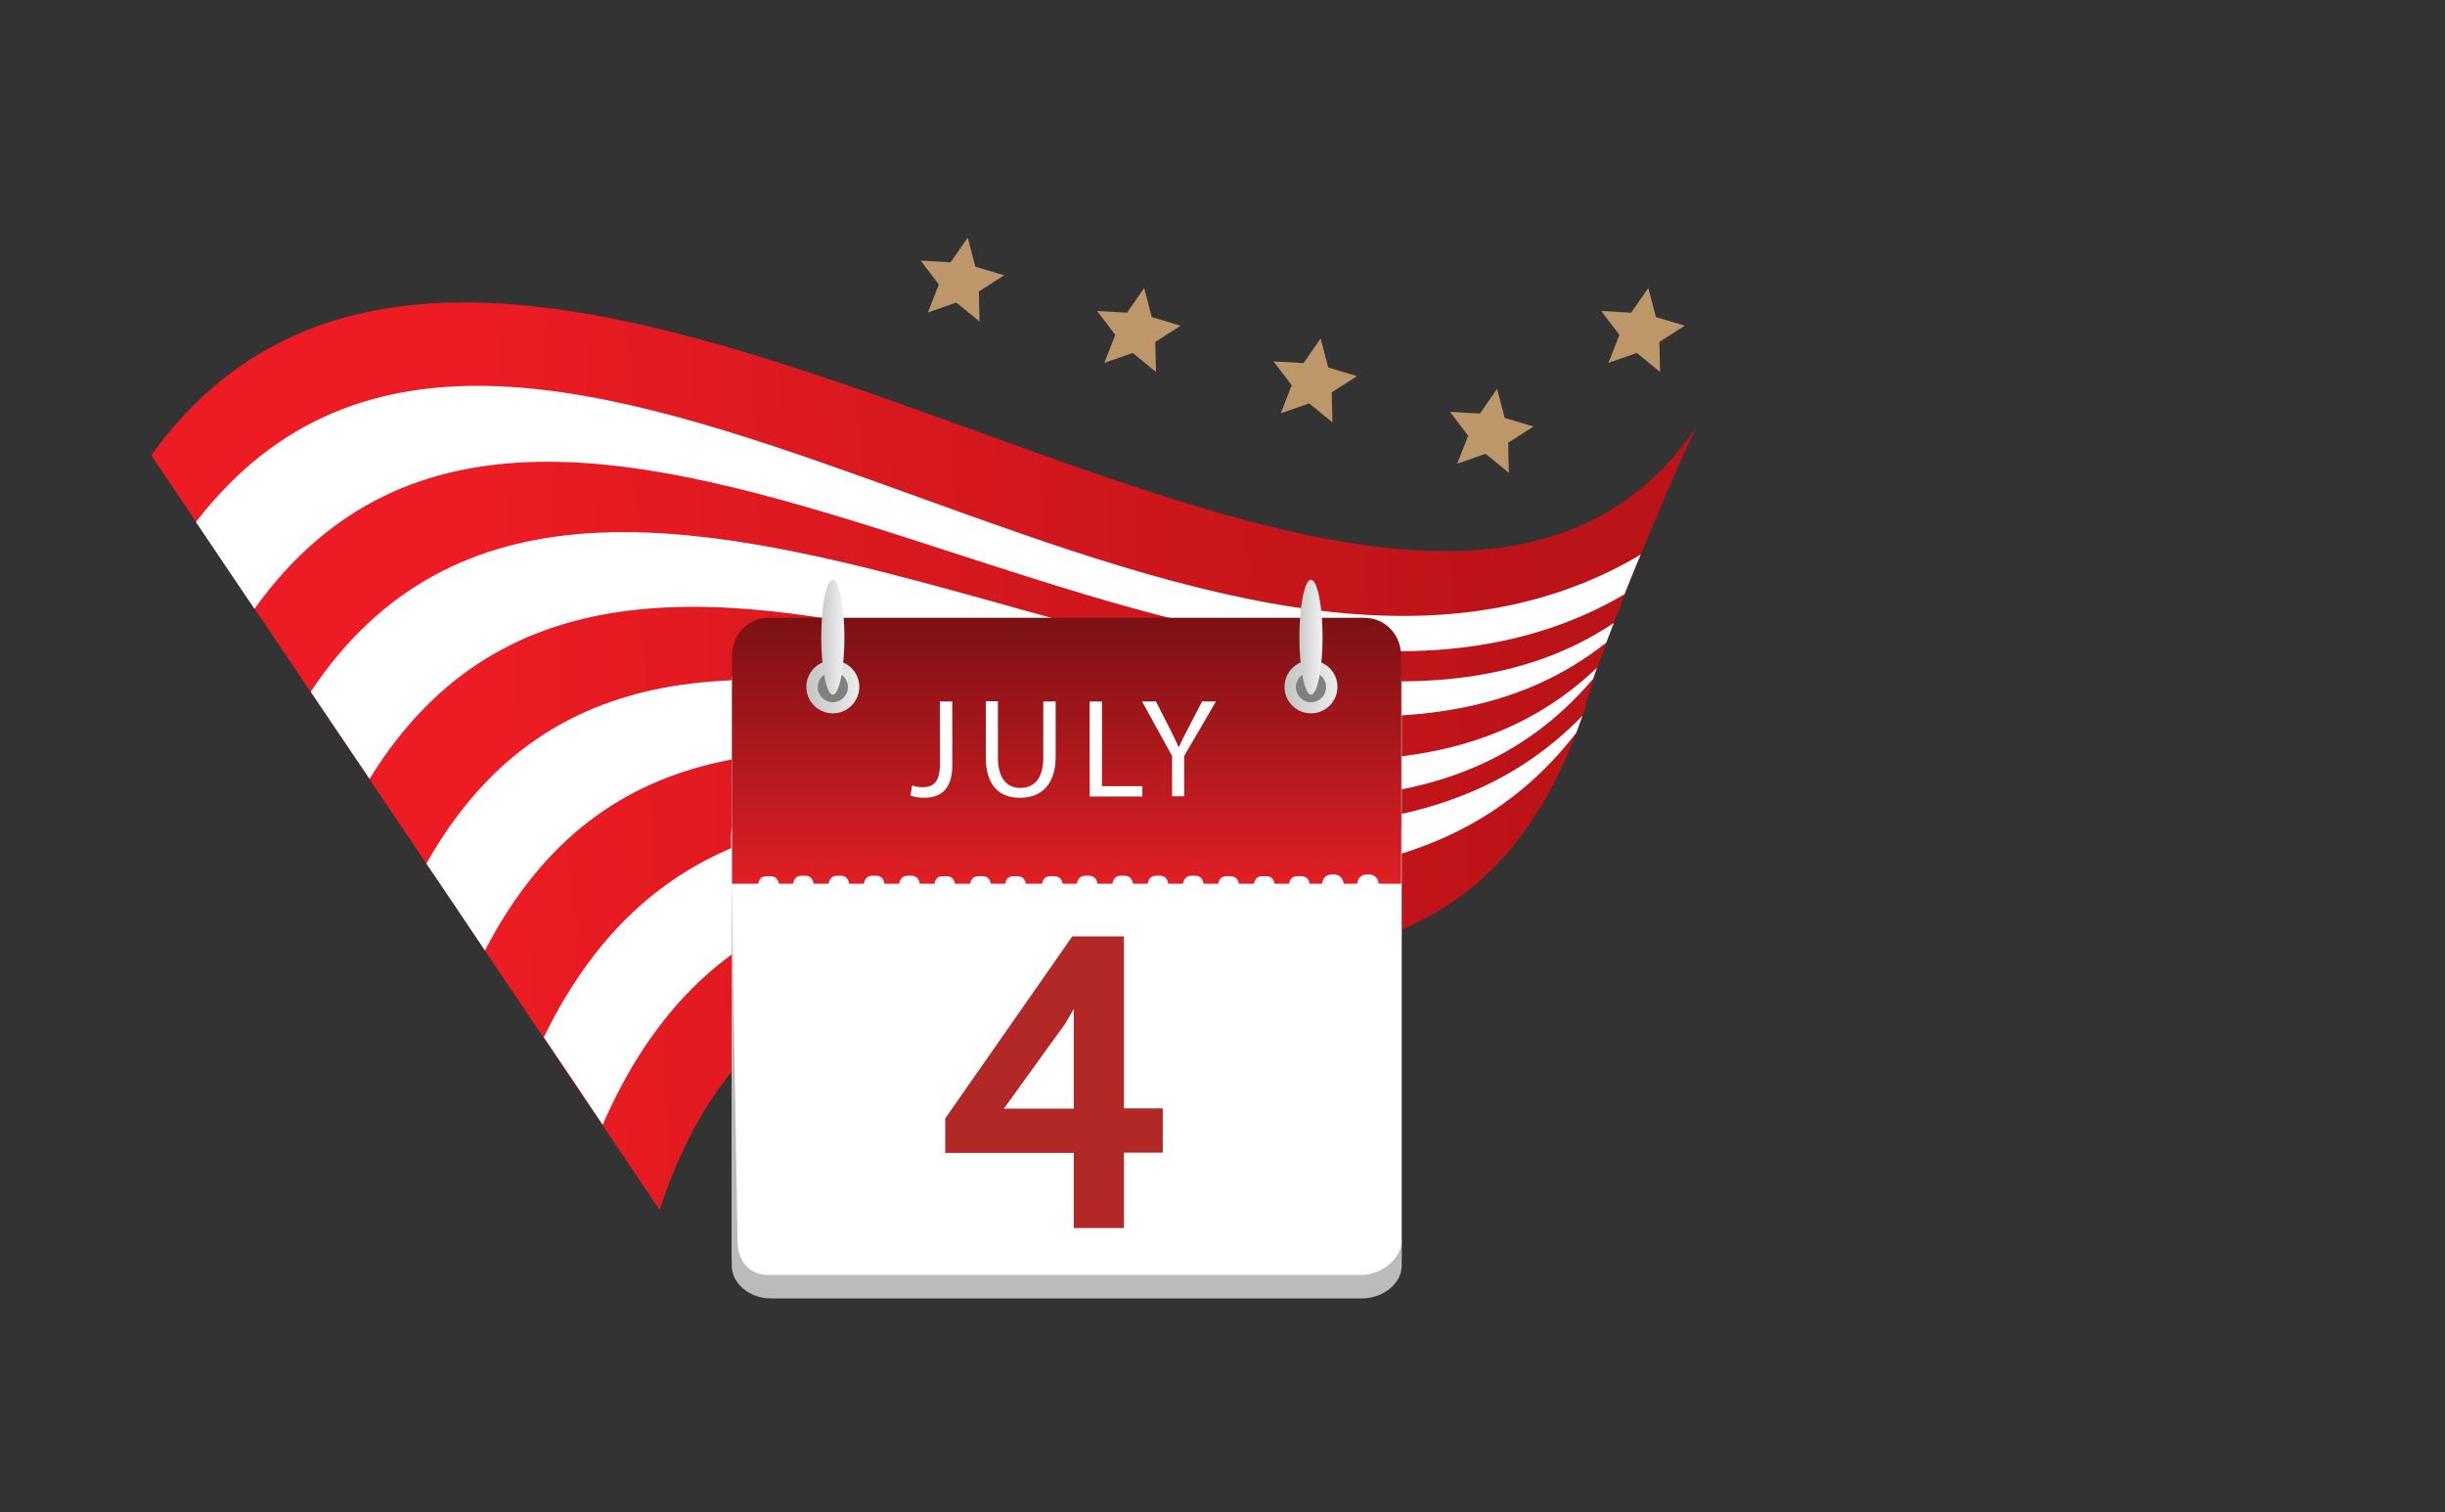 <svg width="97" height="60" viewBox="0 0 97 60" fill="none" xmlns="http://www.w3.org/2000/svg">
<rect x="0" y="0" width="97" height="60" fill="#333333" stroke="none"/>
<path d="M67.31 16.928C55.478 34.381 20.153 -1.596 6 18.062C16.305 33.351 17.336 34.89 26.167 48C33.029 27.285 56.013 48.809 62.888 28.094C63.357 25.981 66.475 18.571 67.31 16.941V16.928Z" fill="url(#paint0_linear_10645_12143)"/>
<path d="M62.783 28.394C51.669 39.847 30.262 23.28 21.575 41.151C22.292 42.208 23.062 43.356 23.91 44.621C31.932 26.254 52.477 42.077 62.535 29.072" fill="white"/>
<path d="M16.919 34.264C17.688 35.399 18.445 36.521 19.24 37.708C28.607 19.602 52.008 40.134 63.201 26.933C63.253 26.789 63.305 26.646 63.357 26.489C51.121 38.177 26.937 16.575 16.919 34.251V34.264Z" fill="white"/>
<path d="M63.723 25.498C63.814 25.25 63.918 24.99 64.023 24.716C49.895 34.186 23.675 10.419 12.327 27.442C13.175 28.694 13.931 29.829 14.662 30.899C25.319 13.575 50.547 35.986 63.736 25.485L63.723 25.498Z" fill="white"/>
<path d="M64.452 23.567C64.661 23.045 64.87 22.511 65.092 22.002C47.155 32.646 20.727 3.909 7.773 20.71C8.608 21.95 9.378 23.098 10.095 24.154C22.188 7.287 47.794 33.351 64.466 23.567H64.452Z" fill="white"/>
<path d="M55.61 49.85C55.61 50.581 54.91 51.16 54.05 51.16H30.69C29.83 51.16 29.13 50.571 29.13 49.85V27.12C29.13 26.39 29.83 25.811 30.69 25.811H54.05C54.91 25.811 55.61 26.401 55.61 27.12V49.85Z" fill="#888685"/>
<path d="M55.48 49.75C55.48 50.47 54.82 51.04 53.99 51.04H30.62C29.8 51.04 29.13 50.46 29.13 49.75V26.99C29.13 26.27 29.79 25.7 30.62 25.7H53.99C54.81 25.7 55.48 26.28 55.48 26.99V49.75Z" fill="#FEFEFE"/>
<path d="M55.469 49.749C55.469 50.469 54.8 51.039 53.98 51.039H30.53C29.71 51.039 29.04 50.459 29.04 49.749V26.989C29.04 26.27 29.71 25.689 30.53 25.689H53.98C54.8 25.689 55.469 26.27 55.469 26.98V49.739V49.749Z" fill="#FEFEFE"/>
<path d="M55.61 50.21C55.61 50.93 54.86 51.51 54.04 51.51H30.56C29.74 51.51 29.03 50.92 29.03 50.21V27.47C29.03 26.76 29.74 26.16 30.56 26.16H54.04C54.86 26.16 55.61 26.76 55.61 27.47V50.2V50.21Z" fill="#BDBBBA"/>
<path d="M55.61 49.21C55.61 49.93 54.82 50.58 54 50.58H30.49C29.67 50.58 29.26 49.97 29.26 49.25L29 33.18C29 32.46 29.66 31.95 30.48 31.95H53.99C54.81 31.95 55.6 32.36 55.6 33.08V49.22L55.61 49.21Z" fill="white"/>
<path d="M54.15 24.51H30.49C29.67 24.51 29.04 25.17 29.04 26.05V35.06H30.08C30.14 34.77 30.3 34.76 30.49 34.76C30.68 34.76 30.84 34.78 30.9 35.06H31.46C31.52 34.77 31.68 34.74 31.87 34.74C32.06 34.74 32.23 34.77 32.28 35.06H32.87C32.93 34.77 33.09 34.74 33.28 34.74C33.47 34.74 33.64 34.77 33.69 35.06H34.27C34.33 34.77 34.49 34.74 34.68 34.74C34.87 34.74 35.04 34.77 35.09 35.06H35.67C35.73 34.77 35.89 34.74 36.08 34.74C36.27 34.74 36.44 34.77 36.49 35.06H37.07C37.13 34.77 37.29 34.76 37.48 34.76C37.67 34.76 37.83 34.78 37.89 35.06H38.49C38.55 34.77 38.71 34.76 38.9 34.76C39.09 34.76 39.25 34.78 39.31 35.06H39.88C39.94 34.77 40.1 34.76 40.29 34.76C40.48 34.76 40.64 34.78 40.7 35.06H41.34C41.4 34.77 41.56 34.76 41.75 34.76C41.94 34.76 42.1 34.78 42.16 35.06H42.72C42.78 34.77 42.94 34.74 43.13 34.74C43.32 34.74 43.49 34.77 43.54 35.06H44.13C44.19 34.77 44.35 34.74 44.54 34.74C44.73 34.74 44.9 34.77 44.95 35.06H45.53C45.59 34.77 45.749 34.74 45.94 34.74C46.13 34.74 46.3 34.77 46.35 35.06H46.93C46.989 34.77 47.15 34.74 47.34 34.74C47.53 34.74 47.7 34.77 47.749 35.06H48.33C48.389 34.77 48.55 34.76 48.739 34.76C48.93 34.76 49.09 34.78 49.15 35.06H49.749C49.809 34.77 49.969 34.76 50.16 34.76C50.35 34.76 50.51 34.78 50.569 35.06H51.139C51.2 34.77 51.36 34.76 51.55 34.76C51.74 34.76 51.9 34.78 51.96 35.06H52.45C52.49 34.77 52.67 34.69 52.88 34.69C53.09 34.69 53.27 34.78 53.309 35.06H53.84C53.88 34.77 54.06 34.69 54.27 34.69C54.48 34.69 54.66 34.78 54.7 35.06H55.59V26.05C55.59 25.17 54.95 24.51 54.13 24.51H54.11H54.15Z" fill="url(#paint1_linear_10645_12143)"/>
<path d="M37.3 27.83H37.78V30.35C37.78 31.35 37.29 31.65 36.64 31.65C36.46 31.65 36.24 31.61 36.12 31.56L36.19 31.16C36.29 31.2 36.44 31.23 36.6 31.23C37.03 31.23 37.29 31.03 37.29 30.3V27.82L37.3 27.83Z" fill="#FEFEFE"/>
<path d="M39.59 27.83V30.06C39.59 30.9 39.97 31.26 40.47 31.26C41.03 31.26 41.39 30.89 41.39 30.06V27.83H41.88V30.02C41.88 31.17 41.27 31.65 40.46 31.65C39.69 31.65 39.11 31.21 39.11 30.04V27.82H39.6L39.59 27.83Z" fill="#FEFEFE"/>
<path d="M43.23 27.83H43.72V31.19H45.32V31.6H43.23V27.84V27.83Z" fill="#FEFEFE"/>
<path d="M46.5 31.59V29.99L45.31 27.83H45.86L46.39 28.87C46.53 29.15 46.65 29.39 46.76 29.64H46.77C46.88 29.39 47 29.15 47.15 28.87L47.69 27.83H48.24L46.98 29.99V31.59H46.49H46.5Z" fill="#FEFEFE"/>
<path d="M42.6 43.99V40.62C42.6 40.43 42.6 40.24 42.6 40.03C42.47 40.25 42.35 40.46 42.23 40.66L42.21 40.68L39.83 43.98H42.59L42.6 43.99ZM42.6 48.44V45.74H37.5V44.37C39.18 41.96 40.86 39.56 42.54 37.15H44.59V43.97H46.13V45.73H44.59V48.72H42.6V48.43V48.44Z" fill="#B12827"/>
<path d="M32.77 27.86C33.1 27.86 33.37 27.59 33.37 27.26C33.37 26.93 33.1 26.66 32.77 26.66C32.44 26.66 32.17 26.93 32.17 27.26C32.17 27.59 32.44 27.86 32.77 27.86Z" fill="#808080"/>
<path d="M52.01 28.3C52.59 28.3 53.06 27.83 53.06 27.25C53.06 26.67 52.59 26.2 52.01 26.2C51.43 26.2 50.96 26.67 50.96 27.25C50.96 27.83 51.43 28.3 52.01 28.3Z" fill="url(#paint2_linear_10645_12143)"/>
<path d="M52.01 27.86C52.34 27.86 52.61 27.59 52.61 27.26C52.61 26.93 52.34 26.66 52.01 26.66C51.68 26.66 51.41 26.93 51.41 27.26C51.41 27.59 51.68 27.86 52.01 27.86Z" fill="#808080"/>
<path d="M52.47 25.28C52.47 24.02 52.26 23 52.01 23C51.76 23 51.55 24.02 51.55 25.28C51.55 26.54 51.76 27.56 52.01 27.56C52.26 27.56 52.47 26.54 52.47 25.28Z" fill="url(#paint3_linear_10645_12143)"/>
<path d="M33.04 28.3C33.62 28.3 34.09 27.83 34.09 27.25C34.09 26.67 33.62 26.2 33.04 26.2C32.46 26.2 31.99 26.67 31.99 27.25C31.99 27.83 32.46 28.3 33.04 28.3Z" fill="url(#paint4_linear_10645_12143)"/>
<path d="M33.04 27.86C33.37 27.86 33.64 27.59 33.64 27.26C33.64 26.93 33.37 26.66 33.04 26.66C32.71 26.66 32.44 26.93 32.44 27.26C32.44 27.59 32.71 27.86 33.04 27.86Z" fill="#808080"/>
<path d="M33.5 25.28C33.5 24.02 33.29 23 33.04 23C32.79 23 32.58 24.02 32.58 25.28C32.58 26.54 32.79 27.56 33.04 27.56C33.29 27.56 33.5 26.54 33.5 25.28Z" fill="url(#paint5_linear_10645_12143)"/>
<path fill-rule="evenodd" clip-rule="evenodd" d="M63.812 14.396L64.938 14.003L65.861 14.757L65.834 13.565L66.837 12.922L65.694 12.579L65.393 11.426L64.713 12.406L63.524 12.337L64.246 13.285L63.812 14.396Z" fill="#BD976A"/>
<path fill-rule="evenodd" clip-rule="evenodd" d="M57.812 18.396L58.938 18.003L59.861 18.757L59.834 17.565L60.837 16.922L59.694 16.579L59.393 15.426L58.713 16.407L57.524 16.337L58.246 17.285L57.812 18.396Z" fill="#BD976A"/>
<path fill-rule="evenodd" clip-rule="evenodd" d="M50.812 16.396L51.938 16.003L52.861 16.757L52.834 15.565L53.837 14.922L52.694 14.579L52.393 13.426L51.713 14.406L50.524 14.337L51.246 15.285L50.812 16.396Z" fill="#BD976A"/>
<path fill-rule="evenodd" clip-rule="evenodd" d="M43.812 14.396L44.938 14.003L45.861 14.757L45.834 13.565L46.837 12.922L45.694 12.579L45.393 11.426L44.713 12.406L43.524 12.337L44.246 13.285L43.812 14.396Z" fill="#BD976A"/>
<path fill-rule="evenodd" clip-rule="evenodd" d="M36.812 12.396L37.938 12.003L38.861 12.757L38.834 11.565L39.837 10.922L38.694 10.579L38.393 9.426L37.713 10.406L36.524 10.337L37.246 11.285L36.812 12.396Z" fill="#BD976A"/>
<defs>
<linearGradient id="paint0_linear_10645_12143" x1="61.688" y1="27.963" x2="18.549" y2="30.181" gradientUnits="userSpaceOnUse">
<stop stop-color="#BA1318"/>
<stop offset="1" stop-color="#ED1C24"/>
</linearGradient>
<linearGradient id="paint1_linear_10645_12143" x1="42.315" y1="24.51" x2="42.315" y2="35.06" gradientUnits="userSpaceOnUse">
<stop stop-color="#7A1114"/>
<stop offset="1" stop-color="#E01F25"/>
</linearGradient>
<linearGradient id="paint2_linear_10645_12143" x1="50.11" y1="27.25" x2="53.92" y2="27.25" gradientUnits="userSpaceOnUse">
<stop stop-color="#B3B3B3"/>
<stop offset="1" stop-color="#FEFEFE"/>
</linearGradient>
<linearGradient id="paint3_linear_10645_12143" x1="51.08" y1="25.28" x2="52.69" y2="25.28" gradientUnits="userSpaceOnUse">
<stop stop-color="#B3B3B3"/>
<stop offset="1" stop-color="#FEFEFE"/>
</linearGradient>
<linearGradient id="paint4_linear_10645_12143" x1="31.15" y1="53" x2="34.96" y2="53" gradientUnits="userSpaceOnUse">
<stop stop-color="#B3B3B3"/>
<stop offset="1" stop-color="#FEFEFE"/>
</linearGradient>
<linearGradient id="paint5_linear_10645_12143" x1="32.12" y1="25.28" x2="33.73" y2="25.28" gradientUnits="userSpaceOnUse">
<stop stop-color="#B3B3B3"/>
<stop offset="1" stop-color="#FEFEFE"/>
</linearGradient>
</defs>
</svg>
